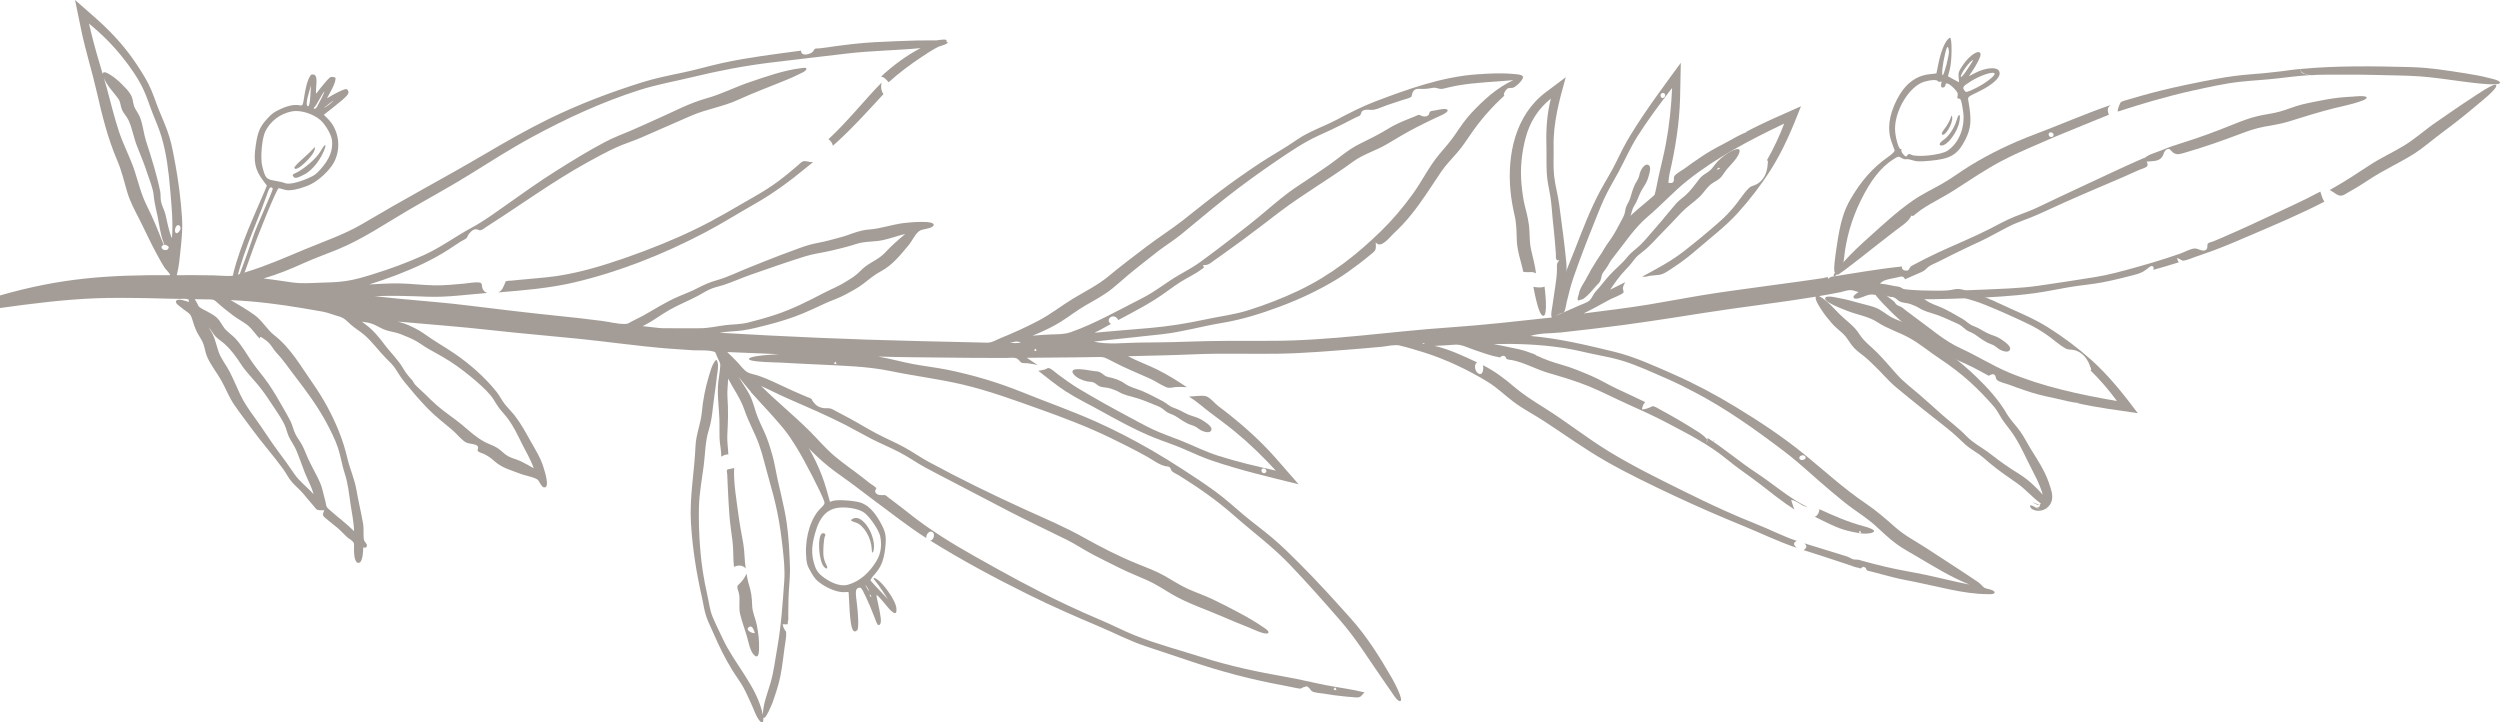<?xml version="1.0" encoding="UTF-8"?> <svg xmlns="http://www.w3.org/2000/svg" viewBox="0 0 199 57.506" fill="none"><path d="M70.323 7.49C69.025 8.901 67.748 10.317 66.298 11.604C66.261 11.395 66.125 11.21 65.947 11.08C67.471 9.665 68.729 8.06 70.165 6.579C70.105 6.893 70.131 7.216 70.323 7.49Z" fill="#A49D97"></path><path d="M64.233 13.298C62.919 14.379 61.612 15.359 60.107 16.214C58.749 16.985 57.438 17.815 56.047 18.541C52.802 20.236 49.286 21.644 45.66 22.491C43.712 22.946 41.654 23.112 39.655 23.277C39.981 23.155 40.087 22.776 40.21 22.517C40.314 22.298 40.181 22.424 40.386 22.364C40.471 22.339 40.608 22.346 40.702 22.338C40.965 22.315 41.229 22.29 41.492 22.262C42.415 22.164 43.348 22.113 44.266 21.98C46.203 21.699 48.114 21.109 49.939 20.468C51.798 19.815 53.614 19.086 55.374 18.233C57.068 17.412 58.659 16.446 60.281 15.514C61.087 15.051 61.833 14.544 62.546 13.967C62.885 13.694 63.215 13.41 63.547 13.129C63.734 12.972 63.839 12.817 64.066 12.826C64.289 12.836 64.483 12.92 64.718 12.908C64.557 13.038 64.394 13.168 64.233 13.298Z" fill="#A49D97"></path><path d="M138.293 16.989C137.345 18.029 136.197 18.892 135.125 19.821C134.512 20.352 133.879 20.853 133.189 21.297C132.851 21.513 132.468 21.825 132.063 21.88C131.83 21.912 131.592 21.915 131.358 21.949C131.172 21.976 130.911 22.08 130.739 22.009C131.882 21.393 133.035 20.782 134.047 19.992C135.064 19.199 136.078 18.36 137.033 17.506C137.375 17.2 137.683 16.86 137.981 16.517C138.409 16.025 138.757 15.414 139.224 14.959C139.386 14.8 139.608 14.787 139.823 14.67C140.014 14.565 140.176 14.423 140.305 14.256C140.45 14.069 140.548 13.854 140.615 13.633C140.664 13.472 140.691 13.311 140.701 13.143C140.707 13.039 140.779 12.715 140.64 12.771C141.179 11.825 141.643 10.845 142.021 9.837C139.307 11.131 136.626 12.534 134.31 14.377C133.201 15.26 132.261 16.314 131.178 17.228C130.098 18.139 129.367 19.294 128.507 20.371C128.274 20.662 128.049 20.959 127.826 21.257C127.725 21.392 127.631 21.548 127.514 21.671C127.41 21.781 127.278 21.834 127.198 21.96C127.122 22.078 127.115 22.205 127.018 22.331C126.913 22.47 126.806 22.606 126.7 22.743C126.508 22.993 126.324 23.247 126.121 23.489C126.059 23.563 125.776 23.966 125.641 23.917C125.475 23.857 125.691 23.411 125.729 23.309C125.95 22.72 126.26 22.17 126.571 21.618C127.272 20.37 128.14 19.174 129.018 18.024C129.845 16.94 131.025 16.191 132.002 15.234C132.139 15.101 132.275 14.968 132.413 14.837C132.47 14.784 132.526 14.731 132.582 14.677C132.64 14.622 132.699 14.567 132.757 14.512C132.782 14.528 132.806 14.545 132.83 14.561C132.975 14.537 133.066 14.635 133.192 14.479C133.294 14.352 133.202 14.174 133.264 14.051C133.382 13.82 133.892 13.564 134.11 13.4C134.459 13.136 134.825 12.891 135.185 12.64C135.835 12.186 136.521 11.791 137.237 11.43C137.874 11.109 138.493 10.678 139.178 10.469C139.096 10.493 139.022 10.528 138.933 10.528C140.357 9.755 141.874 9.127 143.359 8.458C142.675 10.207 141.966 11.922 140.939 13.535C140.166 14.75 139.277 15.909 138.293 16.989Z" fill="#A49D97"></path><path d="M162.993 26.042C161.799 25.296 160.462 24.775 159.178 24.169C158.445 23.823 157.701 23.511 156.916 23.27C156.532 23.153 156.079 22.956 155.675 23.012C155.441 23.045 155.211 23.106 154.977 23.137C154.791 23.161 154.511 23.131 154.365 23.246C155.631 23.531 156.907 23.808 158.095 24.296C159.287 24.785 160.49 25.319 161.64 25.884C162.052 26.087 162.44 26.331 162.819 26.58C163.365 26.939 163.864 27.433 164.437 27.746C164.636 27.855 164.853 27.807 165.092 27.862C165.304 27.912 165.499 28.005 165.667 28.13C165.857 28.272 166.01 28.453 166.133 28.647C166.225 28.789 166.294 28.937 166.348 29.096C166.382 29.194 166.54 29.487 166.391 29.471C167.165 30.236 167.876 31.054 168.512 31.923C165.55 31.409 162.589 30.781 159.862 29.631C158.556 29.081 157.366 28.319 156.077 27.731C154.792 27.145 153.776 26.23 152.657 25.425C152.354 25.207 152.058 24.982 151.762 24.756C151.629 24.653 151.497 24.528 151.35 24.441C151.221 24.363 151.079 24.348 150.968 24.248C150.863 24.154 150.822 24.035 150.695 23.939C150.556 23.834 150.416 23.732 150.277 23.628C150.025 23.44 149.779 23.244 149.519 23.066C149.439 23.012 149.058 22.7 148.941 22.783C148.797 22.886 149.125 23.257 149.19 23.345C149.561 23.853 150.009 24.299 150.456 24.746C151.469 25.759 152.627 26.677 153.782 27.547C154.872 28.368 156.21 28.771 157.409 29.428C157.576 29.52 157.743 29.611 157.912 29.7C157.98 29.736 158.049 29.772 158.117 29.808C158.188 29.846 158.259 29.883 158.33 29.92C158.349 29.898 158.368 29.876 158.387 29.853C158.534 29.838 158.595 29.719 158.758 29.835C158.89 29.929 158.85 30.125 158.943 30.227C159.118 30.419 159.678 30.527 159.933 30.626C160.34 30.786 160.759 30.924 161.173 31.069C161.922 31.33 162.689 31.525 163.475 31.68C164.175 31.817 164.888 32.065 165.604 32.082C165.518 32.08 165.437 32.067 165.352 32.091C166.931 32.451 168.562 32.647 170.172 32.89C169.041 31.39 167.897 29.93 166.473 28.654C165.4 27.693 164.231 26.817 162.993 26.042Z" fill="#A49D97"></path><path d="M196.241 5.836C196.893 5.939 197.545 6.052 198.182 6.223C198.32 6.26 198.995 6.389 199 6.582C199.01 6.924 196.07 6.49 195.806 6.458C194.716 6.317 193.628 6.146 192.529 6.074C191.464 6.005 190.39 6.001 189.323 5.972C188.274 5.943 187.226 5.933 186.177 5.941C185.599 5.945 185.019 5.938 184.441 5.956C184.207 5.964 183.957 6.007 183.732 5.962C183.621 5.939 183.457 5.891 183.358 5.834C183.182 5.733 183.168 5.689 183.083 5.491C185.989 5.22 188.98 5.262 191.898 5.341C193.363 5.38 194.799 5.607 196.241 5.836Z" fill="#A49D97"></path><path d="M183.806 5.987C182.91 6.04 182.024 6.159 181.132 6.259C180.197 6.363 179.256 6.407 178.321 6.509C177.04 6.649 175.777 6.943 174.524 7.214C172.504 7.665 170.53 8.244 168.573 8.883C168.558 8.696 168.638 8.532 168.702 8.36C168.802 8.094 168.85 8.089 169.144 8.001C169.551 7.879 169.959 7.757 170.369 7.644C170.881 7.503 171.395 7.361 171.911 7.233C172.602 7.062 173.299 6.9 173.997 6.756C175.66 6.413 177.335 6.055 179.038 5.925C179.888 5.861 180.73 5.786 181.576 5.676C181.979 5.624 182.382 5.564 182.787 5.52C182.885 5.509 182.984 5.499 183.082 5.49C183.124 5.588 183.166 5.685 183.208 5.783C183.323 5.884 183.654 5.935 183.806 5.987Z" fill="#A49D97"></path><path d="M167.864 9.133C167.865 9.134 163.878 10.751 163.5 10.919C162.12 11.532 160.737 12.078 159.402 12.775C158.036 13.488 156.811 14.331 155.527 15.155C154.924 15.542 154.278 15.869 153.659 16.234C153.393 16.39 153.129 16.548 152.88 16.726C152.744 16.823 152.613 16.926 152.484 17.03C152.335 17.15 152.317 17.231 152.135 17.169C151.942 17.649 151.293 18.03 150.867 18.362C150.344 18.769 149.817 19.172 149.297 19.582C148.733 20.026 148.175 20.475 147.602 20.909C147.359 21.094 147.12 21.284 146.874 21.466C146.768 21.544 146.661 21.621 146.552 21.695C146.454 21.761 146.269 21.952 146.218 21.823C146.184 21.892 146.052 22.055 145.963 21.94C145.921 21.887 146.06 21.713 146.086 21.671C146.305 21.324 146.608 21.01 146.888 20.704C147.454 20.086 148.08 19.501 148.709 18.936C149.839 17.92 150.995 16.844 152.258 15.966C152.997 15.452 153.825 15.064 154.611 14.615C155.377 14.178 156.073 13.645 156.822 13.186C158.393 12.223 160.118 11.39 161.865 10.733C163.923 9.959 165.923 9.076 168.01 8.357C167.706 8.581 167.753 8.82 167.864 9.133ZM163.355 10.896C163.585 10.802 163.429 10.477 163.181 10.542C162.959 10.601 163.105 10.999 163.355 10.896Z" fill="#A49D97"></path><path d="M197.273 8.27C196.386 9.025 195.475 9.758 194.53 10.451C193.701 11.058 192.946 11.749 192.066 12.296C190.941 12.995 189.728 13.542 188.621 14.27C188.084 14.623 187.55 14.964 186.983 15.275C186.75 15.402 186.503 15.62 186.242 15.568C185.953 15.51 185.709 15.236 185.437 15.128C185.481 15.104 185.524 15.081 185.568 15.057C186.622 14.461 187.608 13.818 188.611 13.155C189.495 12.57 190.476 12.135 191.38 11.579C192.301 11.012 193.092 10.282 193.985 9.678C194.946 9.027 195.888 8.35 196.869 7.724C197.007 7.637 198.533 6.573 198.687 6.768C198.878 7.01 197.403 8.159 197.273 8.27Z" fill="#A49D97"></path><path d="M85.869 30.941C87.138 31.699 88.44 32.43 89.75 33.126C90.416 33.479 91.069 33.85 91.754 34.173C92.474 34.513 93.237 34.77 93.979 35.065C94.979 35.462 95.918 35.942 96.951 36.272C98.458 36.754 100.002 37.118 101.553 37.459C100.53 36.346 99.459 35.303 98.274 34.331C97.652 33.821 96.998 33.348 96.355 32.862C95.783 32.43 95.254 31.948 94.64 31.565C95.02 31.567 95.725 31.426 96.044 31.556C96.368 31.688 96.691 32.102 96.963 32.315C98.608 33.553 100.173 34.907 101.514 36.424C102.137 37.129 102.751 37.841 103.37 38.549C101.093 37.989 98.813 37.45 96.597 36.707C95.814 36.445 95.08 36.123 94.333 35.786C93.547 35.432 92.714 35.175 91.913 34.854C90.34 34.223 88.83 33.374 87.361 32.566C86.508 32.097 85.626 31.667 84.815 31.139C84.056 30.645 83.353 30.071 82.647 29.516C82.823 29.491 83.003 29.463 83.173 29.411C83.239 29.391 83.39 29.297 83.452 29.297C83.644 29.297 84.013 29.653 84.185 29.78C84.735 30.185 85.277 30.588 85.869 30.941ZM100.693 37.652C100.923 37.558 100.767 37.232 100.518 37.298C100.297 37.356 100.443 37.754 100.693 37.652Z" fill="#A49D97"></path><path d="M125.257 22.067C125.744 20.672 126.273 19.276 126.831 17.901C127.114 17.203 127.378 16.499 127.695 15.812C128.029 15.089 128.449 14.403 128.829 13.7C129.341 12.753 129.753 11.782 130.333 10.867C131.179 9.53 132.13 8.26 133.1 7.002C133.03 8.513 132.878 10 132.593 11.506C132.443 12.296 132.246 13.078 132.065 13.864C131.904 14.562 131.807 15.271 131.582 15.959C131.873 15.713 132.503 15.369 132.664 15.065C132.828 14.755 132.81 14.231 132.882 13.893C133.348 11.888 133.68 9.845 133.734 7.821C133.759 6.88 133.774 5.94 133.793 5C132.407 6.891 131.005 8.768 129.783 10.76C129.351 11.464 128.994 12.181 128.637 12.92C128.262 13.696 127.788 14.427 127.38 15.188C126.58 16.681 125.967 18.301 125.359 19.864C125.006 20.771 124.605 21.667 124.322 22.593C124.057 23.458 123.887 24.35 123.701 25.228C123.852 25.134 124.009 25.041 124.172 24.972C124.236 24.945 124.412 24.92 124.459 24.88C124.606 24.757 124.661 24.247 124.711 24.039C124.873 23.376 125.03 22.718 125.257 22.067ZM132.317 7.407C132.554 7.331 132.643 7.681 132.41 7.79C132.203 7.887 132.06 7.489 132.317 7.407Z" fill="#A49D97"></path><path d="M162.4 40.207C162.313 40.174 162.244 40.17 162.198 40.189C161.758 39.989 161.468 39.848 162.4 40.207Z" fill="#A49D97"></path><path d="M162.502 40.36C162.523 40.369 162.554 40.356 162.581 40.362C162.996 40.547 163.273 40.673 162.502 40.36Z" fill="#A49D97"></path><path d="M122.901 28.462C122.926 28.581 122.946 28.709 122.985 28.791C122.957 28.682 122.929 28.572 122.901 28.462Z" fill="#A49D97"></path><path d="M10.694 4.853C11.103 5.45 11.502 6.065 11.828 6.704C12.161 7.36 12.369 8.06 12.642 8.737C12.932 9.455 13.259 10.159 13.482 10.897C13.695 11.602 13.82 12.326 13.953 13.046C14.211 14.447 14.389 15.872 14.488 17.29C14.545 18.109 14.474 18.917 14.388 19.732C14.312 20.458 14.255 21.191 14.073 21.904C15.047 21.897 16.02 21.902 16.994 21.919C17.437 21.926 17.896 21.981 18.338 21.965C18.779 21.949 19.233 21.76 19.653 21.633C21.256 21.147 22.725 20.489 24.257 19.852C25.832 19.196 27.401 18.674 28.864 17.812C30.47 16.866 32.091 15.933 33.724 15.027C35.357 14.119 36.977 13.213 38.586 12.268C40.27 11.278 41.961 10.31 43.728 9.447C46.099 8.29 48.559 7.354 51.1 6.558C52.133 6.234 53.185 6.017 54.249 5.799C55.344 5.575 56.412 5.254 57.502 5.016C59.559 4.567 61.673 4.312 63.764 4.031C63.766 4.505 64.422 4.347 64.68 4.142C64.717 4.112 64.836 3.905 64.858 3.893C64.95 3.842 65.129 3.861 65.234 3.849C65.529 3.813 65.823 3.772 66.117 3.73C67.296 3.566 68.471 3.418 69.662 3.356C70.752 3.299 71.846 3.259 72.937 3.224C73.474 3.206 74.011 3.226 74.547 3.214C74.624 3.212 75.551 3.025 75.31 3.298C75.787 3.438 74.769 3.681 74.681 3.726C74.227 3.962 73.787 4.25 73.366 4.531C72.444 5.146 71.545 5.813 70.734 6.549C70.573 6.356 70.402 6.142 70.13 6.098C71.051 5.238 72.132 4.43 73.276 3.831C71.313 4.018 69.336 4.031 67.379 4.266C65.352 4.509 63.324 4.738 61.297 4.987C59.219 5.242 57.216 5.63 55.19 6.12C53.745 6.469 52.294 6.722 50.88 7.174C47.899 8.125 45.082 9.43 42.369 10.9C40.637 11.838 38.979 12.904 37.312 13.937C35.707 14.931 34.03 15.83 32.399 16.791C30.584 17.86 28.81 19.068 26.833 19.873C25.951 20.233 25.052 20.549 24.185 20.94C23.135 21.414 22.093 21.844 20.975 22.166C21.757 22.253 22.529 22.382 23.308 22.489C23.954 22.578 24.66 22.535 25.314 22.511C26.051 22.484 26.792 22.477 27.522 22.372C28.245 22.268 28.941 22.058 29.632 21.845C31.038 21.412 32.401 20.911 33.732 20.31C35.089 19.696 36.269 18.812 37.57 18.109C38.534 17.588 39.398 16.946 40.285 16.323C41.585 15.409 42.873 14.477 44.226 13.628C45.524 12.813 46.819 12.007 48.186 11.289C48.874 10.928 49.602 10.658 50.321 10.354C51.001 10.067 51.664 9.744 52.341 9.45C53.632 8.888 54.831 8.22 56.208 7.837C57.422 7.5 58.504 6.931 59.691 6.532C60.997 6.093 62.361 5.601 63.748 5.428C63.964 5.401 64.342 5.331 64.138 5.593C64.039 5.719 63.795 5.809 63.65 5.883C63.317 6.053 62.97 6.203 62.623 6.348C61.328 6.886 60.005 7.369 58.734 7.953C57.551 8.495 56.245 8.683 55.057 9.195C53.716 9.772 52.384 10.369 51.044 10.95C50.36 11.246 49.635 11.462 48.961 11.777C48.215 12.125 47.488 12.521 46.771 12.916C43.962 14.467 41.414 16.341 38.726 18.05C38.598 18.131 38.416 18.295 38.262 18.326C38.122 18.355 38.069 18.259 37.911 18.249C37.641 18.233 37.412 18.496 37.277 18.69C37.23 18.758 37.199 18.883 37.148 18.941C37.048 19.05 36.808 19.142 36.677 19.226C36.339 19.442 36.008 19.667 35.672 19.885C34.404 20.705 32.98 21.344 31.551 21.897C30.841 22.171 30.117 22.412 29.388 22.642C30.183 22.602 30.977 22.544 31.774 22.559C32.706 22.576 33.631 22.696 34.563 22.714C35.352 22.729 36.143 22.646 36.928 22.578C37.223 22.553 38.156 22.379 38.303 22.546C38.38 22.633 38.362 22.879 38.419 22.993C38.494 23.143 38.61 23.283 38.798 23.32C37.216 23.438 35.628 23.679 34.038 23.618C32.617 23.564 31.242 23.517 29.819 23.575C32.216 23.861 34.632 23.997 37.028 24.29C39.46 24.587 41.89 24.885 44.329 25.135C45.544 25.26 46.756 25.388 47.965 25.551C48.529 25.628 49.165 25.795 49.736 25.789C49.991 25.786 50.072 25.707 50.302 25.579C50.589 25.419 50.896 25.293 51.183 25.132C52.117 24.606 52.987 24.045 53.986 23.612C54.514 23.383 55.051 23.185 55.559 22.918C56.051 22.66 56.517 22.457 57.059 22.305C57.962 22.053 58.802 21.617 59.668 21.278C60.725 20.865 61.777 20.426 62.846 20.042C63.379 19.852 63.912 19.626 64.461 19.479C64.965 19.344 65.483 19.275 65.987 19.135C66.46 19.003 66.945 18.896 67.408 18.736C67.992 18.534 68.519 18.319 69.15 18.273C70.111 18.204 70.974 17.878 71.928 17.756C72.203 17.72 74.455 17.488 74.318 17.931C74.241 18.177 73.471 18.24 73.28 18.329C72.889 18.51 72.634 19.148 72.345 19.493C71.724 20.236 71.048 21.103 70.152 21.576C69.598 21.869 69.211 22.209 68.726 22.582C68.301 22.91 67.783 23.186 67.305 23.444C66.763 23.737 66.154 23.926 65.593 24.189C65.038 24.449 64.48 24.712 63.911 24.948C63.003 25.325 62.049 25.616 61.089 25.864C60.449 26.029 59.776 26.203 59.12 26.298C58.506 26.387 57.893 26.372 57.28 26.488C62.533 26.795 67.792 27.029 73.055 27.148C74.434 27.18 75.812 27.211 77.19 27.243C77.658 27.254 78.125 27.264 78.592 27.276C78.946 27.284 79.243 27.082 79.566 26.949C80.639 26.507 81.689 26.047 82.706 25.503C83.66 24.993 84.485 24.339 85.401 23.781C86.383 23.183 87.387 22.704 88.263 21.97C89.234 21.158 90.251 20.4 91.261 19.629C92.206 18.909 93.217 18.273 94.153 17.541C95.137 16.77 96.107 15.981 97.106 15.228C98.129 14.457 99.185 13.716 100.258 13.004C101.216 12.368 102.328 11.762 103.208 11.142C104.177 10.461 105.368 10.077 106.419 9.521C107.428 8.987 108.426 8.471 109.505 8.063C112.06 7.095 114.781 6.116 117.557 5.917C118.186 5.872 118.82 5.838 119.451 5.841C119.763 5.843 120.072 5.847 120.382 5.881C120.565 5.901 121.087 5.906 121.205 6.064C121.367 6.28 120.671 6.906 120.452 6.979C120.287 7.034 120.122 6.947 119.949 7.085C119.843 7.17 119.604 7.565 119.754 7.608C118.727 8.537 117.81 9.588 117.051 10.711C116.714 11.211 116.379 11.703 115.979 12.165C115.546 12.666 115.076 13.143 114.706 13.687C113.912 14.858 113.193 16.034 112.287 17.143C111.869 17.655 111.426 18.134 110.931 18.586C110.661 18.833 109.91 19.855 109.508 19.292C109.503 19.462 109.544 19.686 109.492 19.849C109.441 20.014 109.259 20.131 109.114 20.254C108.791 20.526 108.46 20.788 108.121 21.043C107.543 21.478 106.956 21.907 106.329 22.282C104.938 23.116 103.455 23.814 101.916 24.391C100.397 24.961 98.852 25.446 97.234 25.712C95.654 25.972 94.134 26.42 92.534 26.6C90.71 26.806 88.884 26.988 87.06 27.192C88.185 27.448 89.448 27.289 90.608 27.27C91.851 27.251 93.097 27.251 94.34 27.203C96.648 27.112 98.95 27.134 101.26 27.13C105.975 27.121 110.68 26.382 115.376 26.063C118.104 25.878 120.819 25.565 123.535 25.272C123.419 25.09 123.512 24.751 123.539 24.561C123.596 24.149 123.664 23.738 123.722 23.325C123.783 22.884 123.862 22.444 123.904 22C123.925 21.788 123.935 21.575 123.933 21.361C123.93 21.042 123.901 20.968 124.122 20.725C123.958 20.725 123.96 20.738 123.892 20.654C123.826 20.573 123.858 20.3 123.847 20.187C123.818 19.872 123.797 19.556 123.772 19.239C123.725 18.628 123.648 18.02 123.59 17.41C123.533 16.803 123.501 16.195 123.401 15.592C123.303 15.005 123.161 14.421 123.125 13.827C123.079 13.056 123.115 12.276 123.093 11.503C123.057 10.277 123.146 9.049 123.447 7.851C122.404 8.689 121.766 9.746 121.438 10.978C121.124 12.156 120.993 13.443 121.111 14.651C121.172 15.276 121.246 15.901 121.407 16.512C121.569 17.132 121.715 17.732 121.742 18.372C121.764 18.887 121.762 19.391 121.879 19.897C122.023 20.52 122.187 21.123 122.27 21.757C121.951 21.585 121.733 21.696 121.405 21.658C121.202 21.634 121.255 21.658 121.207 21.434C121.174 21.279 121.135 21.125 121.093 20.972C120.927 20.362 120.762 19.772 120.738 19.139C120.712 18.461 120.719 17.82 120.564 17.154C120.408 16.48 120.29 15.822 120.229 15.135C119.98 12.374 120.582 9.196 123.029 7.354C123.564 6.951 124.1 6.55 124.636 6.148C124.113 8.003 123.621 9.795 123.668 11.735C123.686 12.476 123.626 13.237 123.705 13.975C123.788 14.754 124.014 15.517 124.114 16.296C124.309 17.806 124.529 19.316 124.672 20.831C124.747 21.625 124.655 22.395 124.507 23.177C124.384 23.827 124.264 24.557 123.873 25.125C124.465 24.854 125.072 24.611 125.662 24.337C125.913 24.22 126.352 24.09 126.542 23.901C126.737 23.708 126.832 23.394 127.031 23.185C127.43 22.765 127.75 22.307 128.141 21.882C128.587 21.397 129.127 20.977 129.532 20.464C129.848 20.065 130.231 19.83 130.591 19.478C130.969 19.11 131.295 18.691 131.644 18.3C132.057 17.838 132.448 17.367 132.837 16.89C133.024 16.66 133.218 16.432 133.413 16.208C133.634 15.954 133.906 15.78 134.156 15.555C134.602 15.153 134.922 14.689 135.279 14.228C135.458 13.997 135.678 13.87 135.926 13.71C136.181 13.545 136.315 13.365 136.487 13.131C136.765 12.753 137.173 12.414 137.584 12.159C137.807 12.02 138.639 11.569 138.446 12.156C138.299 12.604 137.826 13.051 137.512 13.41C137.343 13.602 137.223 13.815 137.068 14.016C136.876 14.264 136.634 14.384 136.362 14.548C135.909 14.819 135.661 15.308 135.287 15.664C134.822 16.106 134.283 16.455 133.842 16.915C133.331 17.448 132.839 17.992 132.314 18.515C131.828 18.998 131.364 19.561 130.819 19.987C130.525 20.217 130.277 20.394 130.06 20.694C129.839 21.001 129.6 21.264 129.335 21.54C128.883 22.012 128.53 22.53 128.169 23.06C128.571 22.862 128.972 22.663 129.37 22.459C129.291 22.599 129.2 22.772 129.181 22.931C129.174 22.988 129.254 23.238 129.244 23.266C129.19 23.415 128.345 23.734 128.187 23.818C127.475 24.199 126.779 24.605 126.046 24.952C127.757 24.73 129.474 24.53 131.175 24.252C132.568 24.025 133.952 23.753 135.344 23.524C137.11 23.234 138.889 23.002 140.663 22.758C141.535 22.638 142.408 22.522 143.28 22.402C143.684 22.346 144.088 22.289 144.491 22.229C144.695 22.199 144.9 22.169 145.105 22.139C145.291 22.112 145.616 21.953 145.495 22.2C145.623 22.145 145.641 22.079 145.764 22.038C145.9 21.992 146.066 21.989 146.21 21.966C146.496 21.92 146.781 21.872 147.067 21.825C147.602 21.737 148.137 21.652 148.674 21.571C149.581 21.433 150.491 21.304 151.406 21.212C151.333 21.421 151.548 21.553 151.763 21.539C151.948 21.527 151.909 21.484 152.016 21.325C152.122 21.169 152.135 21.179 152.3 21.092C152.922 20.762 153.544 20.443 154.183 20.143C155.57 19.492 157.014 18.92 158.373 18.224C159.041 17.882 159.691 17.513 160.395 17.234C160.996 16.995 161.607 16.787 162.19 16.51C163.349 15.96 164.505 15.405 165.671 14.866C167.355 14.087 169.03 13.282 170.734 12.54C170.686 12.616 170.642 12.668 170.639 12.755C170.66 12.377 171.678 12.127 172.021 11.979C172.601 11.728 173.197 11.532 173.804 11.343C175.118 10.934 176.428 10.446 177.697 9.931C178.364 9.661 179.03 9.4 179.738 9.236C180.326 9.099 180.93 9.038 181.509 8.873C182.094 8.707 182.649 8.463 183.241 8.317C183.894 8.156 184.562 8.036 185.225 7.912C185.901 7.785 186.592 7.725 187.281 7.69C187.416 7.682 188.288 7.573 188.383 7.75C188.532 8.031 186.112 8.537 185.871 8.596C184.596 8.911 183.366 9.305 182.118 9.692C181.48 9.89 180.824 9.967 180.17 10.097C179.543 10.222 178.96 10.418 178.369 10.643C176.905 11.198 175.406 11.725 173.893 12.159C173.546 12.258 173.287 12.363 172.982 12.149C172.809 12.028 172.733 11.765 172.485 11.884C172.245 11.999 172.221 12.352 172.076 12.529C171.804 12.866 171.286 12.824 170.878 12.866C170.963 13.083 171.009 13.189 170.814 13.307C170.663 13.399 170.457 13.452 170.293 13.52C169.897 13.686 169.511 13.871 169.119 14.044C168.283 14.414 167.434 14.759 166.595 15.124C165.863 15.442 165.128 15.755 164.401 16.082C163.682 16.406 162.965 16.735 162.248 17.062C161.485 17.411 160.666 17.645 159.918 18.023C159.15 18.41 158.415 18.845 157.634 19.21C156.932 19.538 156.23 19.86 155.539 20.206C155.136 20.407 154.734 20.609 154.332 20.811C154.047 20.954 153.63 21.107 153.423 21.308C153.271 21.455 153.181 21.559 152.943 21.66C152.5 21.847 152.069 22.033 151.631 22.233C151.545 21.935 151.286 22.011 151.056 22.072C150.769 22.147 150.467 22.183 150.176 22.268C149.591 22.438 149.366 22.807 149.84 23.278C149.979 23.417 150.259 23.687 150.493 23.551C150.734 23.411 150.465 23.017 150.722 22.938C150.964 22.864 151.504 23.015 151.762 23.041C152.158 23.081 152.553 23.106 152.952 23.118C154.526 23.167 156.134 23.133 157.708 23.06C159.207 22.991 160.722 22.962 162.208 22.753C163.717 22.541 165.232 22.299 166.736 22.061C167.849 21.886 168.945 21.578 170.023 21.28C170.836 21.056 171.643 20.814 172.445 20.557C172.824 20.436 173.201 20.307 173.576 20.177C173.888 20.07 174.358 19.796 174.69 19.779C174.96 19.764 175.324 20.065 175.587 19.891C175.779 19.764 175.657 19.506 175.747 19.384C175.799 19.312 176.098 19.246 176.188 19.21C176.402 19.122 176.616 19.031 176.829 18.94C177.232 18.768 177.63 18.587 178.031 18.41C178.786 18.076 179.534 17.731 180.279 17.378C181.761 16.676 183.262 16.026 184.699 15.249C184.786 15.523 184.857 15.805 185.018 16.053C183.138 17.03 181.151 17.863 179.194 18.705C178.214 19.126 177.231 19.55 176.229 19.925C175.728 20.112 175.219 20.282 174.713 20.459C174.452 20.55 174.164 20.683 173.888 20.733C173.703 20.767 173.783 20.757 173.645 20.704C173.52 20.657 173.427 20.573 173.293 20.529C173.313 20.651 173.359 20.777 173.436 20.879C172.764 21.094 172.084 21.288 171.404 21.481C171.443 21.362 171.463 21.222 171.302 21.181C171.185 21.151 170.956 21.374 170.865 21.441C170.506 21.707 170.271 21.784 169.823 21.899C169.028 22.105 168.223 22.307 167.414 22.464C166.535 22.635 165.64 22.703 164.756 22.85C163.819 23.006 162.892 23.212 161.95 23.339C160.193 23.578 158.392 23.672 156.618 23.737C154.828 23.803 153.048 23.894 151.264 23.703C150.803 23.654 150.344 23.6 149.884 23.543C149.651 23.514 149.417 23.486 149.183 23.456C148.892 23.417 148.748 23.462 148.477 23.558C148.305 23.62 147.811 23.853 147.614 23.752C147.342 23.613 147.823 23.33 147.947 23.248C147.751 23.207 147.509 23.097 147.311 23.091C147.057 23.083 146.724 23.213 146.474 23.263C145.917 23.374 145.357 23.473 144.796 23.569C145.425 23.89 145.955 24.531 146.436 25.012C146.964 25.538 147.592 25.942 147.986 26.57C148.378 27.194 148.928 27.564 149.442 28.091C149.979 28.64 150.465 29.206 150.97 29.779C151.507 30.386 152.192 30.902 152.814 31.436C153.403 31.941 153.973 32.468 154.555 32.982C155.205 33.557 155.917 34.079 156.515 34.701C157.075 35.286 157.825 35.648 158.465 36.152C159.164 36.701 159.905 37.225 160.67 37.693C161.426 38.156 162.031 38.736 162.606 39.378C162.339 38.432 161.851 37.624 161.423 36.741C161.004 35.88 160.573 34.973 159.984 34.198C159.699 33.823 159.408 33.475 159.183 33.065C159.029 32.784 158.867 32.532 158.652 32.289C158.08 31.64 157.481 31.01 156.833 30.423C156.067 29.729 155.239 29.101 154.365 28.524C153.574 28.002 152.862 27.391 152.029 26.923C151.172 26.442 150.236 26.174 149.42 25.634C148.739 25.183 147.817 25.056 147.05 24.746C146.791 24.642 145.007 24.002 145.314 23.675C145.472 23.507 146.2 23.694 146.387 23.727C146.911 23.819 147.419 23.954 147.928 24.103C148.349 24.226 148.787 24.309 149.201 24.453C149.728 24.635 150.079 24.982 150.547 25.248C150.921 25.46 151.355 25.567 151.741 25.762C152.159 25.972 152.56 26.224 152.947 26.479C153.326 26.727 153.65 27.014 153.993 27.3C154.415 27.649 154.889 27.945 155.322 28.283C156.002 28.814 156.645 29.355 157.262 29.947C158.185 30.83 159.096 31.825 159.717 32.901C160.015 33.416 160.453 33.842 160.8 34.327C161.128 34.787 161.372 35.293 161.668 35.77C162.195 36.621 162.784 37.5 163.094 38.441C163.248 38.906 163.459 39.416 163.305 39.903C163.166 40.347 162.711 40.695 162.19 40.657C162.003 40.644 161.718 40.565 161.632 40.391C161.578 40.282 161.598 40.228 161.651 40.207C161.776 40.263 161.91 40.324 162.035 40.379C162.008 40.374 161.977 40.386 161.955 40.377C162.727 40.69 162.45 40.565 162.035 40.379C162.11 40.394 162.193 40.414 162.254 40.385C162.445 40.293 162.324 40.179 162.45 40.076C161.77 39.595 161.256 38.953 160.575 38.479C159.843 37.97 159.109 37.466 158.426 36.9C158.116 36.644 157.824 36.369 157.492 36.134C157.132 35.881 156.745 35.664 156.422 35.369C155.969 34.956 155.57 34.543 155.084 34.162C153.683 33.065 152.286 31.957 150.923 30.822C150.291 30.295 149.792 29.667 149.196 29.107C148.922 28.851 148.664 28.578 148.365 28.346C148.012 28.073 147.661 27.825 147.397 27.472C147.16 27.157 146.987 26.818 146.687 26.545C146.383 26.267 146.058 26.022 145.793 25.71C145.492 25.358 145.193 24.99 144.951 24.602C144.787 24.338 144.497 23.935 144.523 23.615C141.575 24.107 138.599 24.439 135.647 24.905C132.708 25.37 129.789 25.828 126.828 26.169C125.984 26.266 125.141 26.366 124.296 26.46C123.51 26.547 122.56 26.495 121.819 26.743C124.089 26.937 126.288 27.463 128.485 27.997C130.125 28.396 131.708 29.131 133.239 29.804C134.935 30.551 136.546 31.415 138.115 32.365C140.029 33.524 141.937 34.784 143.649 36.186C145.266 37.51 146.79 38.91 148.541 40.094C149.386 40.666 150.121 41.315 150.876 41.981C151.607 42.627 152.478 43.075 153.303 43.608C154.182 44.175 155.051 44.754 155.931 45.321C156.28 45.546 156.621 45.781 156.969 46.007C157.151 46.124 157.331 46.243 157.505 46.369C157.666 46.487 157.811 46.691 157.967 46.794C158.079 46.868 158.808 46.941 158.77 47.171C158.745 47.328 158.31 47.295 158.208 47.294C157.227 47.29 156.216 47.128 155.262 46.931C154.053 46.68 152.857 46.393 151.643 46.163C151.026 46.047 150.424 45.884 149.819 45.725C149.536 45.65 149.252 45.576 148.97 45.499C148.906 45.481 148.648 45.436 148.6 45.395C148.546 45.351 148.566 45.242 148.485 45.186C148.455 45.165 148.345 45.112 148.297 45.12C148.23 45.154 148.172 45.198 148.125 45.254C148.062 45.235 147.999 45.216 147.936 45.197C147.672 45.166 147.387 45.03 147.135 44.95C146.876 44.866 146.616 44.784 146.359 44.695C145.433 44.375 144.498 44.091 143.565 43.789C143.833 43.602 143.865 43.476 143.63 43.249C144.749 43.599 145.872 43.942 146.994 44.284C147.202 44.348 147.359 44.49 147.556 44.531C147.667 44.554 147.794 44.533 147.907 44.552C148.034 44.573 148.159 44.622 148.283 44.656C148.875 44.819 149.47 44.967 150.068 45.111C151.152 45.373 152.25 45.538 153.341 45.77C154.484 46.013 155.612 46.309 156.762 46.529C155.298 45.94 153.977 45.122 152.639 44.331C152.076 43.998 151.5 43.689 150.972 43.309C150.324 42.842 149.78 42.281 149.187 41.759C148.666 41.3 148.08 40.912 147.51 40.506C146.889 40.063 146.315 39.569 145.732 39.086C144.488 38.055 143.338 36.928 142.045 35.947C139.792 34.236 137.44 32.546 134.888 31.216C134.176 30.845 133.459 30.481 132.718 30.158C131.573 29.66 130.409 29.112 129.21 28.737C128.555 28.532 127.869 28.39 127.193 28.258C126.281 28.08 125.381 27.836 124.461 27.697C122.603 27.415 120.783 27.346 118.904 27.385C119.567 27.537 120.24 27.646 120.902 27.799C121.216 27.872 121.523 27.963 121.82 28.082C121.937 28.128 122.222 28.202 122.295 28.295C122.326 28.334 122.339 28.409 122.354 28.48C122.382 28.59 122.411 28.699 122.438 28.809C122.399 28.727 122.379 28.598 122.354 28.48C122.339 28.42 122.324 28.361 122.309 28.301C122.972 28.622 123.631 28.842 124.347 29.045C125.139 29.268 125.897 29.592 126.648 29.911C127.386 30.225 128.052 30.643 128.775 30.978C129.504 31.317 130.236 31.652 130.957 32.008C130.799 32.168 130.725 32.382 130.705 32.594C130.975 32.579 131.165 32.5 131.403 32.398C131.583 32.321 131.49 32.309 131.679 32.362C131.814 32.4 131.989 32.517 132.111 32.581C132.661 32.871 133.201 33.183 133.736 33.496C134.255 33.801 134.768 34.118 135.275 34.441C135.473 34.567 135.638 34.711 135.798 34.876C135.853 34.932 135.883 34.97 135.901 35.004C135.876 35.102 135.838 35.192 135.736 35.302C135.894 35.131 135.938 35.077 135.901 35.004C135.912 34.96 135.926 34.918 135.933 34.865C137.291 35.736 138.48 36.771 139.827 37.652C141.187 38.542 142.382 39.634 143.871 40.359C143.378 40.292 143.067 39.851 142.574 39.789C142.666 40.042 142.724 40.306 142.835 40.553C141.865 39.94 141 39.23 140.101 38.536C139.222 37.858 138.298 37.258 137.445 36.549C136.058 35.397 134.317 34.514 132.706 33.663C131.696 33.129 130.657 32.66 129.61 32.193C128.569 31.728 127.552 31.191 126.497 30.759C125.418 30.317 124.337 30.003 123.217 29.674C122.237 29.385 121.391 28.879 120.378 28.668C120.269 28.646 120.029 28.635 119.939 28.579C119.861 28.531 119.888 28.407 119.772 28.351C119.605 28.269 119.602 28.365 119.462 28.381C119.446 28.408 119.43 28.435 119.414 28.462C119.354 28.447 119.294 28.431 119.235 28.414C118.629 28.316 117.997 28.06 117.415 27.875C116.896 27.709 116.353 27.396 115.805 27.436C115.27 27.475 114.73 27.514 114.193 27.532C115.399 27.816 116.481 28.33 117.58 28.848C117.295 29.005 117.41 29.533 117.626 29.692C118.049 30.006 118.124 29.311 118.033 29.067C118.955 29.527 119.73 30.109 120.495 30.763C121.254 31.411 122.078 31.932 122.934 32.467C124.682 33.56 126.289 34.848 128.049 35.924C129.893 37.052 131.859 38.027 133.808 38.991C134.945 39.554 136.087 40.111 137.248 40.632C138.078 41.005 138.921 41.37 139.771 41.703C140.865 42.132 141.901 42.681 143.02 43.053C142.68 43.241 142.792 43.377 143.008 43.604C141.572 43.122 140.199 42.452 138.8 41.879C136.935 41.116 135.094 40.319 133.277 39.465C131.431 38.596 129.581 37.713 127.82 36.706C126.116 35.732 124.517 34.569 122.878 33.504C122.085 32.989 121.238 32.555 120.483 31.989C119.786 31.466 119.168 30.852 118.416 30.392C116.865 29.445 115.115 28.613 113.354 28.055C112.722 27.855 112.034 27.652 111.393 27.499C111.017 27.409 110.407 27.564 110.002 27.602C109.446 27.654 108.89 27.707 108.333 27.75C106.111 27.922 103.886 28.126 101.655 28.157C99.457 28.187 97.262 28.107 95.065 28.203C93.309 28.279 91.552 28.31 89.794 28.356C90.55 28.762 91.37 29.046 92.139 29.428C92.951 29.832 93.73 30.322 94.476 30.82C94.193 30.812 93.892 30.784 93.61 30.807C93.322 30.831 93.094 30.931 92.829 30.82C92.38 30.631 91.977 30.334 91.53 30.133C90.556 29.695 89.58 29.31 88.638 28.812C88.437 28.706 88.237 28.6 88.028 28.508C87.788 28.402 87.609 28.413 87.34 28.419C86.731 28.435 86.122 28.441 85.514 28.447C84.252 28.459 82.991 28.471 81.73 28.48C82.022 28.666 82.308 28.861 82.593 29.055C82.322 28.989 82.045 28.945 81.767 28.912C81.638 28.898 81.431 28.922 81.32 28.874C81.216 28.83 81.143 28.686 81.058 28.619C80.911 28.505 80.933 28.517 80.751 28.486C80.581 28.457 80.377 28.488 80.202 28.489C79.838 28.49 79.473 28.491 79.108 28.491C77.746 28.492 76.385 28.478 75.024 28.462C73.315 28.443 71.608 28.434 69.9 28.382C70.844 28.543 71.76 28.808 72.699 28.983C73.601 29.152 74.52 29.251 75.419 29.434C77.432 29.844 79.442 30.44 81.327 31.202C83.28 31.992 85.267 32.687 87.19 33.541C88.75 34.235 90.263 35.027 91.73 35.874C92.559 36.353 93.37 36.861 94.17 37.378C95.023 37.929 95.87 38.492 96.69 39.085C97.498 39.67 98.22 40.333 98.976 40.971C99.711 41.591 100.498 42.158 101.233 42.778C102.006 43.43 102.716 44.129 103.425 44.838C104.856 46.269 106.205 47.758 107.547 49.26C108.826 50.692 109.851 52.338 110.792 53.971C110.898 54.156 111.793 55.784 111.444 55.811C111.219 55.828 110.866 55.224 110.765 55.084C110.492 54.708 110.238 54.321 109.973 53.94C108.898 52.395 107.928 50.814 106.675 49.379C105.352 47.864 104.03 46.362 102.631 44.904C101.277 43.491 99.7 42.335 98.229 41.035C96.873 39.836 95.411 38.819 93.853 37.847C93.684 37.741 93.411 37.633 93.277 37.494C93.205 37.419 93.195 37.266 93.112 37.201C93.002 37.115 92.917 37.139 92.762 37.106C92.25 36.994 91.737 36.589 91.28 36.336C90.339 35.817 89.381 35.331 88.41 34.861C86.555 33.963 84.601 33.224 82.647 32.528C80.66 31.819 78.709 31.102 76.638 30.613C74.751 30.167 72.812 29.935 70.911 29.541C69.017 29.148 67.07 29.115 65.137 29.014C64.141 28.962 63.143 28.929 62.147 28.863C61.889 28.846 59.626 28.832 59.619 28.579C59.611 28.297 61.788 28.205 62.024 28.194C60.645 28.135 59.265 28.083 57.887 28.022C58.156 28.271 58.409 28.534 58.665 28.795C58.909 29.043 59.172 29.432 59.471 29.613C59.719 29.763 60.129 29.82 60.41 29.919C60.787 30.054 61.156 30.205 61.518 30.369C62.245 30.7 62.957 31.052 63.694 31.364C63.878 31.442 64.063 31.519 64.247 31.599C64.347 31.642 64.484 31.674 64.567 31.74C64.68 31.83 64.59 31.789 64.657 31.882C64.887 32.198 65.047 32.384 65.485 32.474C65.665 32.511 65.842 32.48 66.019 32.501C66.198 32.524 66.355 32.629 66.518 32.714C66.884 32.905 67.25 33.097 67.613 33.294C68.347 33.691 69.051 34.131 69.791 34.518C70.515 34.896 71.271 35.221 71.989 35.609C72.651 35.968 73.258 36.405 73.92 36.763C76.446 38.13 79.073 39.412 81.702 40.605C83.222 41.295 84.789 41.957 86.237 42.769C87.61 43.539 89.045 44.28 90.521 44.875C91.271 45.177 92.025 45.457 92.725 45.851C93.331 46.193 93.906 46.58 94.544 46.871C95.193 47.166 95.877 47.392 96.52 47.699C97.255 48.05 97.981 48.425 98.697 48.809C99.316 49.141 99.931 49.494 100.503 49.892C100.632 49.982 101.134 50.265 100.925 50.402C100.69 50.557 99.638 50.037 99.431 49.956C98.726 49.681 98.028 49.389 97.335 49.09C95.978 48.504 94.511 48.024 93.247 47.278C92.608 46.902 92.002 46.492 91.316 46.187C90.582 45.861 89.837 45.57 89.12 45.212C88.394 44.849 87.66 44.495 86.944 44.114C86.246 43.743 85.595 43.303 84.884 42.951C83.38 42.206 81.855 41.491 80.365 40.722C78.839 39.934 77.319 39.136 75.798 38.339C75.07 37.956 74.33 37.587 73.61 37.191C72.937 36.821 72.316 36.376 71.634 36.02C70.885 35.629 70.098 35.305 69.345 34.921C68.651 34.567 67.982 34.173 67.288 33.818C65.778 33.046 64.23 32.386 62.671 31.705C61.965 31.396 61.287 31.036 60.581 30.727C61.831 31.965 63.212 33.08 64.455 34.321C65.108 34.973 65.695 35.678 66.404 36.282C67.134 36.904 67.946 37.445 68.703 38.04C68.877 38.177 69.051 38.316 69.224 38.455C69.329 38.538 69.724 38.76 69.754 38.872C69.758 38.886 69.654 39.042 69.66 39.105C69.667 39.177 69.701 39.23 69.752 39.282C69.894 39.426 70.088 39.407 70.27 39.414C70.423 39.42 70.325 39.366 70.491 39.431C70.548 39.453 70.668 39.565 70.699 39.589C70.86 39.711 71.02 39.834 71.183 39.954C71.605 40.266 72.014 40.589 72.423 40.914C74 42.167 75.768 43.255 77.543 44.257C79.944 45.612 82.352 46.939 84.858 48.124C85.769 48.554 86.69 48.968 87.622 49.358C88.522 49.735 89.38 50.189 90.286 50.555C92.036 51.261 93.922 51.756 95.729 52.33C97.89 53.016 100.124 53.493 102.368 53.882C103.452 54.07 104.515 54.34 105.594 54.548C106.598 54.741 107.623 54.864 108.613 55.115C108.379 55.343 108.333 55.537 107.975 55.516C107.713 55.5 107.452 55.479 107.191 55.453C106.57 55.392 105.945 55.314 105.332 55.207C105.083 55.163 104.673 55.154 104.454 55.034C104.326 54.964 104.263 54.779 104.14 54.708C104.064 54.664 104.037 54.637 104.025 54.617C104.073 54.583 103.997 54.571 104.025 54.617C104.005 54.632 103.97 54.648 103.883 54.668C103.494 54.754 103.686 54.875 103.257 54.783C102.913 54.709 102.57 54.637 102.224 54.574C99.681 54.11 97.201 53.461 94.77 52.634C93.569 52.225 92.364 51.83 91.16 51.429C89.893 51.008 88.743 50.395 87.524 49.882C85.617 49.079 83.726 48.25 81.879 47.336C79.198 46.01 76.559 44.594 74.04 43.024C74.318 43.026 74.447 42.519 74.249 42.37C73.97 42.159 73.672 42.6 73.738 42.834C72.281 41.911 70.942 40.834 69.56 39.821C68.874 39.318 68.214 38.787 67.523 38.291C66.819 37.785 66.1 37.291 65.458 36.718C64.348 35.726 63.377 34.628 62.239 33.657C60.957 32.562 59.813 31.295 58.783 29.997C59.069 30.464 59.396 30.913 59.653 31.394C59.977 31.999 60.08 32.658 60.341 33.281C60.606 33.913 60.929 34.501 61.147 35.153C61.378 35.845 61.582 36.518 61.711 37.234C61.979 38.709 62.409 40.148 62.623 41.635C62.788 42.78 62.839 43.936 62.879 45.089C62.909 45.943 62.787 46.77 62.765 47.62C62.754 48.051 62.757 48.481 62.745 48.911C62.741 49.089 62.773 49.324 62.713 49.494C62.7 49.529 62.722 49.662 62.692 49.686C62.661 49.711 62.34 49.687 62.296 49.688C62.332 49.841 62.364 49.975 62.449 50.112C62.578 50.318 62.576 50.189 62.581 50.441C62.587 50.781 62.502 51.159 62.458 51.498C62.357 52.268 62.268 53.061 62.117 53.824C61.978 54.527 61.742 55.216 61.505 55.895C61.475 55.98 60.915 57.395 60.757 57.11C60.79 57.388 60.725 57.683 60.467 57.376C60.16 57.009 60.008 56.462 59.806 56.041C59.595 55.602 59.412 55.15 59.175 54.721C58.909 54.242 58.57 53.802 58.283 53.333C57.715 52.406 57.249 51.463 56.823 50.476C56.63 50.032 56.41 49.596 56.243 49.142C56.051 48.617 55.996 48.077 55.873 47.539C55.428 45.579 55.121 43.639 55 41.637C54.875 39.574 55.276 37.564 55.362 35.509C55.401 34.583 55.78 33.735 55.865 32.819C55.954 31.867 56.129 30.931 56.407 30.008C56.523 29.624 56.633 29.162 56.861 28.816C56.992 28.62 57.056 28.595 57.118 28.826C57.214 29.178 57.101 29.645 57.06 29.995C57 30.498 56.939 31 56.864 31.502C56.726 32.424 56.703 33.322 56.42 34.223C56.129 35.152 56.139 36.123 56.014 37.079C55.872 38.162 55.667 39.243 55.637 40.333C55.608 41.435 55.649 42.542 55.732 43.642C55.827 44.905 56.024 46.143 56.307 47.383C56.435 47.945 56.491 48.513 56.707 49.056C56.941 49.644 57.239 50.214 57.505 50.79C58.466 52.874 60.261 54.63 60.724 56.903C60.731 56.047 61.103 55.164 61.338 54.343C61.596 53.442 61.705 52.497 61.869 51.578C62.186 49.803 62.298 48.031 62.427 46.239C62.489 45.377 62.394 44.471 62.299 43.613C62.194 42.67 62.069 41.731 61.878 40.799C61.686 39.864 61.438 38.931 61.173 38.012C60.915 37.116 60.727 36.233 60.407 35.35C60.072 34.427 59.577 33.581 59.265 32.649C58.965 31.75 58.396 30.977 57.955 30.134C57.95 30.626 57.872 31.109 57.906 31.602C57.942 32.132 57.957 32.651 57.95 33.183C57.943 33.663 57.918 34.138 57.894 34.617C57.867 35.144 57.959 35.66 57.977 36.185C57.806 36.138 57.551 36.266 57.413 36.349C57.419 35.851 57.292 35.36 57.275 34.862C57.258 34.348 57.283 33.834 57.262 33.319C57.223 32.338 57.075 31.371 57.178 30.392C57.223 29.96 57.316 29.508 57.336 29.079C57.345 28.881 57.226 28.709 57.138 28.515C57.102 28.436 57.066 28.356 57.033 28.275C56.937 28.046 56.987 28.031 56.74 27.968C56.271 27.847 55.632 27.91 55.144 27.88C54.488 27.84 53.832 27.796 53.177 27.744C50.805 27.554 48.455 27.211 46.09 26.969C43.802 26.735 41.511 26.55 39.225 26.293C36.707 26.01 34.186 25.822 31.662 25.598C32.41 25.784 33.23 26.181 33.841 26.621C34.589 27.161 35.401 27.614 36.166 28.133C37.391 28.964 38.62 30.054 39.522 31.185C39.768 31.494 39.93 31.85 40.176 32.159C40.437 32.486 40.739 32.783 40.996 33.112C41.471 33.72 41.859 34.444 42.232 35.11C42.641 35.837 43.049 36.46 43.281 37.262C43.338 37.458 43.83 38.916 43.277 38.789C43.169 38.764 43.078 38.605 43.026 38.53C42.901 38.35 42.891 38.218 42.7 38.122C42.328 37.935 41.825 37.868 41.429 37.714C40.714 37.436 39.963 37.249 39.399 36.74C39.122 36.491 38.864 36.299 38.518 36.133C38.419 36.086 38.074 35.991 38.027 35.888C37.975 35.775 38.144 35.635 37.991 35.486C37.856 35.354 37.501 35.337 37.319 35.291C37.108 35.237 37.045 35.204 36.864 35.056C36.546 34.795 36.299 34.474 35.984 34.21C35.32 33.656 34.632 33.119 34.034 32.505C33.399 31.853 32.819 31.165 32.247 30.467C31.976 30.135 31.751 29.808 31.536 29.445C31.321 29.081 31.014 28.805 30.713 28.501C30.147 27.927 29.69 27.287 29.089 26.737C28.732 26.41 28.3 26.17 27.938 25.85C27.619 25.566 27.42 25.307 26.99 25.19C26.52 25.062 26.115 24.88 25.632 24.797C25.133 24.712 24.634 24.624 24.135 24.539C22.218 24.214 20.31 23.972 18.361 23.89C18.99 24.249 19.651 24.64 20.236 25.056C20.878 25.513 21.22 26.203 21.837 26.687C23.154 27.72 23.95 29.161 24.874 30.478C25.714 31.674 26.408 32.937 26.949 34.27C27.256 35.024 27.475 35.73 27.66 36.513C27.859 37.355 28.226 38.132 28.371 38.99C28.525 39.896 28.749 40.794 28.904 41.699C28.971 42.088 28.914 42.472 28.953 42.859C28.972 43.053 28.972 42.978 29.05 43.125C29.086 43.193 29.223 43.326 29.209 43.417C29.186 43.577 29.108 43.63 28.916 43.574C28.906 43.732 28.903 44.898 28.492 44.799C28.123 44.71 28.187 43.681 28.181 43.422C28.177 43.241 28.184 43.223 28.075 43.099C27.959 42.97 27.758 42.873 27.626 42.753C27.363 42.515 27.135 42.247 26.864 42.017C26.599 41.792 26.312 41.591 26.053 41.36C25.956 41.274 25.792 41.17 25.738 41.061C25.66 40.902 25.755 40.806 25.811 40.62C25.66 40.607 25.381 40.638 25.253 40.576C25.143 40.524 24.998 40.306 24.917 40.217C24.644 39.917 24.399 39.597 24.135 39.289C23.868 38.978 23.548 38.713 23.271 38.41C22.975 38.085 22.801 37.696 22.548 37.347C21.74 36.231 20.805 35.191 19.996 34.073C19.541 33.444 19.058 32.835 18.625 32.191C18.232 31.609 17.98 30.944 17.642 30.332C17.282 29.68 16.762 29.054 16.478 28.375C16.347 28.062 16.308 27.729 16.2 27.41C16.086 27.07 15.862 26.784 15.695 26.466C15.516 26.125 15.408 25.749 15.292 25.387C15.206 25.119 15.154 25.016 14.91 24.841C14.729 24.712 14.551 24.582 14.38 24.443C14.253 24.341 13.87 24.096 14.046 23.922C14.228 23.743 14.853 23.979 15.026 24.042C15.01 23.817 15.083 23.851 14.859 23.8C14.727 23.77 14.511 23.793 14.375 23.79C14.064 23.785 13.752 23.783 13.441 23.775C12.8 23.758 12.159 23.735 11.517 23.726C10.219 23.709 8.917 23.694 7.619 23.743C5.112 23.839 2.481 24.173 0 24.518V23.518C4.822 22.134 8.519 21.877 13.547 21.904C13.538 21.771 13.182 21.434 13.1 21.304C12.841 20.901 12.617 20.48 12.391 20.06C11.946 19.235 11.569 18.384 11.143 17.551C10.758 16.799 10.356 16.073 10.121 15.267C9.873 14.419 9.684 13.591 9.332 12.771C8.572 10.999 8.126 9.175 7.703 7.319C7.324 5.652 6.798 4.014 6.454 2.34C6.294 1.56 6.134 0.78 5.974 0C6.483 0.447 6.992 0.893 7.501 1.34C8.715 2.404 9.799 3.547 10.694 4.853ZM83.649 26.622C84.212 26.599 84.696 26.628 85.225 26.443C86.241 26.086 87.15 25.66 88.104 25.182C89.085 24.69 90.053 24.18 91.027 23.677C91.989 23.179 92.799 22.513 93.722 21.965C94.339 21.599 94.969 21.275 95.545 20.854C96.384 20.243 97.209 19.617 98.028 18.983C98.902 18.307 99.776 17.628 100.618 16.917C101.464 16.204 102.327 15.455 103.262 14.84C104.076 14.305 104.874 13.763 105.676 13.212C106.522 12.631 107.277 11.921 108.214 11.461C109.019 11.067 109.772 10.694 110.532 10.226C110.974 9.954 111.458 9.737 111.943 9.538C112.168 9.445 112.395 9.355 112.622 9.267C112.711 9.233 112.862 9.139 112.958 9.145C113.037 9.151 113.183 9.249 113.277 9.262C113.453 9.285 113.604 9.275 113.716 9.15C113.768 9.092 113.767 8.94 113.839 8.884C113.926 8.816 114.17 8.804 114.279 8.783C114.436 8.753 115.209 8.554 115.234 8.787C115.257 8.997 114.367 9.336 114.213 9.411C113.738 9.642 113.262 9.869 112.793 10.11C111.957 10.539 111.185 11.007 110.383 11.483C109.52 11.995 108.533 12.264 107.723 12.855C105.811 14.251 103.745 15.438 101.863 16.866C100.881 17.611 99.913 18.369 98.918 19.1C98.413 19.471 97.903 19.836 97.393 20.201C97.113 20.4 96.834 20.6 96.553 20.798C96.469 20.857 96.367 20.946 96.273 20.996C96.075 21.098 95.985 21.097 95.754 21.104C95.845 21.299 95.888 21.268 95.686 21.411C95.541 21.512 95.395 21.613 95.245 21.708C94.987 21.869 94.717 22.014 94.448 22.161C93.835 22.496 93.292 22.906 92.73 23.308C91.584 24.13 90.273 24.808 89.013 25.475C88.663 24.803 87.898 25.461 88.435 25.784C88.198 25.912 87.963 26.043 87.728 26.174C87.63 26.229 87.532 26.284 87.432 26.336C87.417 26.343 87.051 26.493 87.18 26.48C88.637 26.339 90.098 26.238 91.557 26.106C93.04 25.972 94.45 25.75 95.9 25.437C97.065 25.186 98.242 25.052 99.378 24.692C100.759 24.255 102.109 23.735 103.405 23.115C105.934 21.905 108.008 20.273 109.947 18.378C110.88 17.465 111.676 16.514 112.435 15.472C113.198 14.423 113.736 13.266 114.581 12.265C115.012 11.755 115.453 11.262 115.825 10.713C116.228 10.118 116.621 9.531 117.119 8.998C118.062 7.987 119.143 6.982 120.46 6.381C118.998 6.521 117.5 6.549 116.055 6.802C115.694 6.865 115.34 6.945 114.986 7.035C114.794 7.084 114.711 7.097 114.536 7.054C114.31 6.999 114.239 6.955 113.991 7.002C113.613 7.074 113.359 7.089 112.98 7.072C112.627 7.056 112.479 7.195 112.401 7.498C112.346 7.71 112.396 7.7 112.183 7.79C112.001 7.867 111.789 7.914 111.6 7.975C111.213 8.099 110.829 8.231 110.444 8.359C110.096 8.475 109.718 8.664 109.357 8.736C109.084 8.79 108.689 8.648 108.447 8.838C108.348 8.916 108.377 8.979 108.32 9.07C108.264 9.16 108.356 9.095 108.254 9.193C108.209 9.237 108.091 9.269 108.032 9.297C107.674 9.467 107.325 9.654 106.973 9.835C106.32 10.171 105.654 10.474 104.984 10.779C103.764 11.334 102.646 12.102 101.557 12.843C100.222 13.752 98.915 14.698 97.652 15.689C96.429 16.647 95.249 17.654 94.049 18.635C93.472 19.106 92.831 19.504 92.235 19.955C91.598 20.437 90.984 20.947 90.354 21.438C89.712 21.938 89.129 22.495 88.495 23.002C87.846 23.519 87.113 23.905 86.389 24.322C85.718 24.708 85.121 25.182 84.47 25.593C83.759 26.042 82.973 26.403 82.183 26.721C82.67 26.676 83.16 26.642 83.649 26.622ZM136.93 13.386C136.753 13.314 136.702 13.399 136.693 13.536C136.772 13.486 136.851 13.436 136.93 13.386ZM143.554 36.602C143.812 36.526 143.78 36.266 143.505 36.237C143.081 36.264 143.174 36.713 143.554 36.602ZM66.359 28.926C66.431 28.948 66.503 28.97 66.576 28.993C66.564 28.923 66.551 28.854 66.538 28.784C66.478 28.832 66.418 28.879 66.359 28.926ZM106.133 54.855C106.366 55.008 106.442 54.953 106.29 54.714C106.238 54.761 106.185 54.809 106.133 54.855ZM82.292 27.886C82.348 27.914 82.436 27.94 82.498 27.949C82.486 27.886 82.485 27.813 82.462 27.752C82.401 27.787 82.347 27.843 82.292 27.886ZM113.358 27.366C113.419 27.293 113.364 27.285 113.194 27.343C113.249 27.351 113.304 27.358 113.358 27.366ZM81.264 27.24C81.035 27.206 80.945 27.155 80.722 27.213C80.613 27.242 80.504 27.269 80.394 27.295C80.67 27.296 81.018 27.357 81.264 27.24ZM52.441 26.106C52.815 26.145 53.177 26.113 53.552 26.127C54.247 26.145 54.939 26.115 55.633 26.128C56.358 26.142 57.045 25.967 57.758 25.881C58.368 25.807 58.956 25.826 59.553 25.675C60.296 25.488 61.025 25.285 61.749 25.044C63.096 24.596 64.33 23.97 65.571 23.321C66.169 23.008 66.771 22.783 67.339 22.418C67.588 22.259 67.851 22.109 68.083 21.929C68.358 21.716 68.578 21.449 68.854 21.236C69.393 20.821 69.994 20.607 70.46 20.102C70.953 19.569 71.492 19.096 72.055 18.625C71.441 18.764 70.851 18.999 70.237 19.122C69.523 19.266 68.841 19.192 68.138 19.425C67.497 19.638 66.847 19.787 66.189 19.946C65.492 20.115 64.783 20.189 64.099 20.402C62.64 20.856 61.201 21.366 59.76 21.867C59.045 22.115 58.356 22.431 57.638 22.672C57.325 22.776 56.996 22.839 56.687 22.954C56.291 23.102 55.942 23.339 55.575 23.536C54.839 23.93 54.055 24.237 53.326 24.646C52.586 25.061 51.923 25.594 51.154 25.96C51.582 26.011 52.011 26.06 52.441 26.106ZM29.054 25.796C29.649 26.217 30.156 26.819 30.575 27.386C31.069 28.054 31.698 28.629 32.105 29.345C32.228 29.56 32.362 29.755 32.526 29.944C32.615 30.048 32.706 30.15 32.797 30.253C32.899 30.368 32.957 30.523 33.052 30.627C33.289 30.888 33.593 31.127 33.853 31.389C34.15 31.689 34.458 31.982 34.775 32.264C35.385 32.804 36.088 33.247 36.717 33.766C37.339 34.28 37.893 34.825 38.639 35.207C38.965 35.375 39.322 35.477 39.627 35.682C39.92 35.879 40.143 36.153 40.459 36.323C40.766 36.488 41.122 36.557 41.438 36.707C41.796 36.878 42.144 37.078 42.485 37.275C42.243 36.559 41.855 35.946 41.521 35.266C41.212 34.639 40.882 33.948 40.464 33.377C40.228 33.055 39.945 32.765 39.705 32.447C39.466 32.13 39.305 31.767 39.047 31.462C38.588 30.92 38.012 30.428 37.457 29.969C36.755 29.389 36.027 28.862 35.225 28.401C34.849 28.184 34.471 27.972 34.091 27.762C33.719 27.556 33.393 27.283 33.014 27.088C32.663 26.906 32.28 26.755 31.912 26.605C31.542 26.455 31.154 26.414 30.773 26.299C30.402 26.187 30.094 25.972 29.742 25.822C29.442 25.694 29.129 25.652 28.804 25.607C28.886 25.672 28.969 25.734 29.054 25.796ZM16.729 26.251C17.098 26.814 17.183 27.355 17.389 27.97C17.583 28.553 18.02 29.074 18.3 29.627C18.595 30.212 18.843 30.804 19.117 31.395C19.408 32.025 19.85 32.657 20.265 33.225C20.929 34.133 21.511 35.09 22.191 35.99C22.626 36.565 23.03 37.14 23.434 37.731C23.836 38.321 24.475 38.797 24.96 39.333C24.791 38.709 24.474 38.162 24.239 37.56C24.012 36.976 23.812 36.374 23.564 35.797C23.403 35.424 23.146 35.095 22.978 34.725C22.845 34.431 22.792 34.112 22.655 33.82C22.426 33.332 22.098 32.87 21.802 32.416C21.404 31.806 20.997 31.19 20.526 30.625C20.08 30.09 19.557 29.57 19.183 28.99C18.814 28.418 18.398 27.846 17.876 27.375C17.65 27.171 17.38 27.011 17.167 26.793C16.945 26.565 16.817 26.28 16.608 26.044C16.647 26.113 16.687 26.182 16.729 26.251ZM15.791 24.339C15.873 24.515 16.319 24.693 16.5 24.797C16.786 24.96 17.082 25.104 17.31 25.336C17.552 25.584 17.677 25.901 17.894 26.164C18.136 26.457 18.48 26.664 18.739 26.945C19.267 27.519 19.61 28.153 20.04 28.781C20.453 29.385 20.954 29.939 21.368 30.543C21.808 31.184 22.196 31.856 22.574 32.528C22.759 32.858 22.957 33.187 23.124 33.524C23.289 33.856 23.349 34.222 23.515 34.553C23.675 34.872 23.907 35.156 24.072 35.474C24.248 35.812 24.367 36.171 24.527 36.515C24.828 37.162 25.199 37.788 25.484 38.438C25.647 38.809 25.714 39.211 25.821 39.598C25.867 39.761 25.913 39.924 25.939 40.091C25.981 40.349 26.013 40.386 26.226 40.577C26.876 41.161 27.566 41.664 28.184 42.28C28.165 41.547 27.997 40.789 27.892 40.062C27.777 39.267 27.698 38.459 27.441 37.691C27.216 37.016 27.127 36.311 26.901 35.643C26.669 34.961 26.326 34.286 25.984 33.646C25.243 32.261 24.323 31.046 23.359 29.788C22.909 29.2 22.532 28.633 22.014 28.086C21.78 27.839 21.645 27.554 21.416 27.308C21.305 27.189 21.176 27.086 21.035 26.997C20.873 26.894 20.632 26.661 20.705 26.971C20.331 26.629 20.093 26.184 19.686 25.869C19.312 25.579 18.878 25.364 18.504 25.073C18.068 24.736 17.622 24.393 17.222 24.021C16.995 23.809 16.842 23.837 16.518 23.833C16.18 23.827 15.841 23.821 15.503 23.813C15.612 23.982 15.704 24.16 15.791 24.339ZM14.31 18.352C14.523 18.003 14.119 17.707 13.965 18.132C13.833 18.499 14.054 18.773 14.31 18.352ZM8.497 6.994C8.815 8.171 9.092 9.334 9.478 10.497C9.834 11.566 10.382 12.569 10.728 13.639C11.034 14.588 11.247 15.503 11.704 16.407C12.214 17.416 12.622 18.459 13.036 19.504C12.704 19.587 12.883 19.921 13.166 19.906C13.301 19.899 13.35 19.884 13.402 19.774C13.487 19.596 13.339 19.593 13.22 19.498C13.174 19.487 13.129 19.486 13.083 19.495C13.055 19.406 13.025 19.316 12.991 19.228C12.932 19.059 12.877 18.894 12.837 18.72C12.762 18.399 12.691 18.072 12.641 17.747C12.526 17.005 12.302 16.312 12.235 15.568C12.181 14.969 11.91 14.364 11.724 13.792C11.485 13.057 11.195 12.346 10.906 11.626C10.637 10.956 10.541 10.264 10.244 9.597C10.103 9.281 9.835 9.033 9.703 8.716C9.583 8.431 9.605 8.12 9.416 7.858C9.019 7.308 8.531 6.842 8.266 6.209C8.343 6.47 8.42 6.732 8.497 6.994ZM7.264 2.635C7.528 3.731 7.858 4.82 8.176 5.903C8.182 5.379 9.365 6.376 9.481 6.491C9.829 6.838 10.334 7.282 10.499 7.734C10.611 8.04 10.592 8.346 10.757 8.639C10.899 8.892 11.062 9.115 11.163 9.387C11.392 10.007 11.433 10.635 11.633 11.254C12.058 12.568 12.48 13.888 12.751 15.238C12.802 15.494 12.765 15.755 12.811 16.011C12.876 16.374 13.08 16.705 13.168 17.065C13.325 17.702 13.423 18.357 13.686 18.969C13.792 17.639 13.65 16.319 13.537 14.992C13.421 13.632 13.248 12.214 12.857 10.895C12.664 10.245 12.39 9.62 12.138 8.988C11.885 8.352 11.691 7.693 11.393 7.073C10.969 6.188 10.377 5.348 9.759 4.569C8.973 3.579 8.078 2.693 7.086 1.876C7.145 2.128 7.205 2.382 7.264 2.635Z" fill="#A49D97"></path><path d="M136.283 35.284C136.385 35.175 136.423 35.085 136.448 34.987C136.485 35.059 136.441 35.114 136.283 35.284Z" fill="#A49D97"></path><path d="M104.571 54.6C104.62 54.564 104.543 54.552 104.571 54.6V54.6Z" fill="#A49D97"></path><path d="M87.654 29.682C87.878 29.822 87.945 29.955 88.218 30.012C88.705 30.113 89.144 30.251 89.54 30.537C89.937 30.825 90.455 30.932 90.912 31.122C91.465 31.353 91.989 31.649 92.521 31.916C92.864 32.093 93.072 32.348 93.453 32.469C93.851 32.596 94.187 32.819 94.566 32.988C94.902 33.137 95.305 33.207 95.613 33.393C95.829 33.523 96.484 33.904 96.434 34.186C96.37 34.539 95.86 34.378 95.638 34.274C95.462 34.191 95.328 34.055 95.158 33.964C94.969 33.862 94.751 33.817 94.557 33.724C94.246 33.574 93.96 33.383 93.678 33.191C93.482 33.058 93.302 32.992 93.081 32.904C92.834 32.805 92.724 32.674 92.523 32.522C92.328 32.376 92.073 32.294 91.845 32.2C91.374 32.006 90.893 31.805 90.399 31.664C89.946 31.535 89.485 31.444 89.082 31.211C88.865 31.085 88.649 31.008 88.405 30.928C88.142 30.841 87.885 30.854 87.622 30.785C87.393 30.725 87.285 30.557 87.087 30.46C86.908 30.371 86.716 30.4 86.523 30.359C86.162 30.283 85.674 30.075 85.458 29.785C84.94 29.09 86.759 29.504 87.036 29.532C87.29 29.558 87.437 29.547 87.654 29.682Z" fill="#A49D97"></path><path d="M127.42 22.257C127.502 22.006 127.469 21.861 127.641 21.642C127.949 21.252 128.198 20.864 128.317 20.391C128.437 19.915 128.765 19.501 128.994 19.061C129.27 18.53 129.482 17.966 129.718 17.419C129.868 17.064 129.864 16.735 130.077 16.398C130.302 16.045 130.416 15.658 130.598 15.285C130.76 14.955 131.024 14.643 131.141 14.302C131.223 14.064 131.481 13.352 131.262 13.168C130.986 12.938 130.698 13.389 130.595 13.611C130.513 13.788 130.498 13.978 130.426 14.157C130.346 14.356 130.208 14.531 130.119 14.727C129.976 15.042 129.88 15.372 129.787 15.699C129.722 15.927 129.626 16.093 129.514 16.303C129.387 16.537 129.388 16.708 129.331 16.953C129.275 17.191 129.132 17.418 129.018 17.636C128.781 18.087 128.541 18.55 128.253 18.975C127.989 19.365 127.693 19.731 127.534 20.168C127.447 20.404 127.332 20.602 127.196 20.82C127.05 21.055 126.845 21.21 126.688 21.431C126.55 21.625 126.575 21.823 126.486 22.025C126.405 22.207 126.239 22.309 126.118 22.463C125.89 22.753 125.649 23.227 125.67 23.587C125.719 24.453 126.848 22.968 127.042 22.769C127.221 22.586 127.34 22.5 127.42 22.257Z" fill="#A49D97"></path><path d="M151.408 22.943C151.626 23.091 151.688 23.227 151.958 23.294C152.44 23.414 152.874 23.569 153.259 23.87C153.645 24.173 154.157 24.301 154.607 24.509C155.151 24.76 155.663 25.077 156.185 25.364C156.521 25.554 156.718 25.817 157.094 25.953C157.487 26.095 157.814 26.331 158.186 26.514C158.516 26.676 158.916 26.762 159.217 26.959C159.427 27.098 160.068 27.504 160.006 27.783C159.929 28.134 159.425 27.953 159.208 27.84C159.035 27.751 158.906 27.61 158.74 27.513C158.555 27.404 158.339 27.35 158.149 27.249C157.843 27.087 157.565 26.885 157.291 26.683C157.1 26.542 156.923 26.469 156.706 26.373C156.462 26.264 156.358 26.129 156.163 25.97C155.973 25.816 155.722 25.724 155.498 25.621C155.035 25.409 154.562 25.19 154.074 25.03C153.626 24.883 153.168 24.774 152.775 24.526C152.562 24.392 152.35 24.306 152.109 24.217C151.85 24.12 151.593 24.123 151.333 24.044C151.106 23.975 151.004 23.803 150.811 23.698C150.635 23.603 150.442 23.624 150.251 23.576C149.894 23.486 149.413 23.259 149.209 22.961C148.718 22.246 150.52 22.73 150.795 22.769C151.048 22.805 151.195 22.8 151.408 22.943Z" fill="#A49D97"></path><path d="M148.922 42.429C148.364 42.568 147.689 42.382 147.146 42.266C146.218 42.052 145.298 41.54 144.457 41.134C144.689 41.056 144.828 40.749 144.82 40.529C145.964 41.052 147.093 41.551 148.322 41.88C148.564 41.944 149.668 42.243 148.922 42.429ZM148.095 42.416C148.214 42.368 148.097 42.305 148.055 42.281C147.952 42.224 147.95 42.474 148.095 42.416Z" fill="#A49D97"></path><path d="M59.172 43.316C59.279 43.959 59.254 44.605 59.359 45.248C59.094 44.953 58.768 44.983 58.421 45.113C58.342 44.456 58.395 43.798 58.314 43.138C58.229 42.439 58.117 41.74 58.064 41.038C58.011 40.319 57.968 39.6 57.937 38.881C57.921 38.508 57.904 38.135 57.888 37.763C57.884 37.682 57.829 37.449 57.875 37.395C57.921 37.338 58.339 37.296 58.437 37.251C58.383 38.482 58.627 39.766 58.781 40.986C58.88 41.765 59.042 42.54 59.172 43.316Z" fill="#A49D97"></path><path d="M59.873 48.209C59.884 48.745 60.139 49.223 60.241 49.745C60.36 50.351 60.442 50.987 60.421 51.604C60.413 51.827 60.417 52.482 60.056 52.169C59.692 51.854 59.577 51.063 59.449 50.637C59.274 50.051 59.049 49.455 58.91 48.862C58.779 48.305 58.941 47.74 58.809 47.184C58.779 47.058 58.712 46.926 58.7 46.799C58.679 46.582 58.702 46.631 58.868 46.465C59.104 46.229 59.298 45.958 59.428 45.659C59.473 45.925 59.506 46.196 59.593 46.454C59.789 47.064 59.86 47.577 59.873 48.209ZM59.584 49.943C59.304 50.189 59.98 50.465 60.085 50.385C60.019 50.226 59.891 49.672 59.584 49.943Z" fill="#A49D97"></path><path d="M122.856 25.14C122.464 25.184 122.119 23.096 122.056 22.835C122.339 22.871 122.68 22.931 122.946 22.81C122.971 23.039 123.237 25.098 122.856 25.14Z" fill="#A49D97"></path><path d="M27.218 7.191C27.004 7.281 26.656 7.456 26.429 7.589L26.023 7.826L26.318 7.292C26.48 6.998 26.641 6.623 26.677 6.46C26.739 6.174 26.732 6.161 26.51 6.13C26.291 6.099 26.251 6.129 25.8 6.66C25.535 6.973 25.276 7.3 25.217 7.394C25.148 7.506 25.131 7.373 25.165 7.004C25.239 6.227 25.183 5.962 24.94 5.928C24.768 5.904 24.726 5.943 24.56 6.292C24.456 6.51 24.314 7.072 24.239 7.554C24.106 8.419 24.103 8.425 23.857 8.381C23.427 8.303 22.94 8.399 22.322 8.683C21.826 8.911 21.649 9.038 21.299 9.418C20.683 10.086 20.513 10.483 20.348 11.634C20.172 12.862 20.305 13.51 20.894 14.304L21.244 14.776L21.062 15.218C20.961 15.462 20.564 16.382 20.177 17.269C19.038 19.883 18.251 22.451 18.509 22.705C18.618 22.812 18.714 22.803 18.926 22.666C19.163 22.513 19.308 22.184 19.962 20.316C20.609 18.468 21.995 15.122 22.167 14.993C22.196 14.972 22.386 15.013 22.584 15.084C22.985 15.227 23.622 15.121 24.535 14.761C25.159 14.514 25.947 13.857 26.414 13.195C27.209 12.066 27.067 10.415 26.09 9.449L25.776 9.137L26.603 8.484C27.657 7.65 27.836 7.444 27.704 7.21C27.618 7.06 27.539 7.056 27.218 7.191ZM25.899 8.535C25.712 8.654 25.825 8.545 26.149 8.294C26.474 8.043 26.627 7.946 26.49 8.079C26.349 8.213 26.089 8.414 25.899 8.535ZM25.228 8.506C25.161 8.617 25.074 8.679 25.016 8.658C24.961 8.638 24.965 8.585 25.024 8.539C25.084 8.493 25.246 8.24 25.391 7.969C25.782 7.239 25.984 7.035 25.643 7.716C25.476 8.049 25.291 8.401 25.228 8.506ZM24.519 8.458C24.358 8.438 24.389 8.031 24.602 7.317L24.757 6.8L24.703 7.637C24.668 8.196 24.607 8.47 24.519 8.458ZM26.426 11.158C26.512 11.962 26.24 12.651 25.512 13.477C25.16 13.876 25.03 13.968 24.483 14.206C23.698 14.548 22.957 14.7 22.679 14.575C22.564 14.524 22.189 14.435 21.862 14.382C21.185 14.272 21.111 14.183 20.868 13.193C20.716 12.58 20.85 11.039 21.1 10.502C21.495 9.658 22.295 9.045 23.241 8.865C23.924 8.734 24.959 9.061 25.54 9.592C25.931 9.949 26.382 10.747 26.426 11.158ZM21.063 16.616C20.679 17.477 20.276 18.453 20.168 18.782C19.867 19.704 19.051 21.951 18.925 22.206L18.809 22.439L18.874 22.141C19.063 21.266 19.641 19.564 20.259 18.061C20.644 17.126 21.068 16.025 21.209 15.6C21.442 14.896 21.52 14.803 21.715 15.002C21.741 15.027 21.447 15.755 21.063 16.616Z" fill="#A49D97"></path><path d="M25.824 11.578C25.779 11.612 25.621 11.85 25.475 12.103C25.182 12.609 24.185 13.47 23.56 13.759C23.273 13.892 23.25 13.923 23.352 14.055C23.48 14.221 23.625 14.195 24.2 13.902C24.707 13.645 25.235 13.075 25.601 12.389C25.882 11.866 25.997 11.444 25.824 11.578Z" fill="#A49D97"></path><path d="M24.904 11.869C24.803 11.989 24.425 12.348 24.068 12.663C23.711 12.979 23.422 13.287 23.429 13.346C23.454 13.553 23.767 13.419 24.208 13.013C24.718 12.544 25.022 12.128 25.061 11.844C25.086 11.669 25.07 11.672 24.904 11.869Z" fill="#A49D97"></path><path d="M70.104 49.167C70.073 48.908 69.973 48.371 69.882 47.982C69.725 47.309 69.728 47.282 69.924 47.474C70.04 47.587 70.316 47.906 70.547 48.193C71.158 48.95 71.429 49.007 71.346 48.358C71.286 47.897 70.617 46.84 70.047 46.306C69.655 45.94 69.343 45.887 69.671 46.242C69.77 46.351 70.038 46.72 70.264 47.063L70.676 47.688L70.013 46.992C69.65 46.609 69.328 46.259 69.298 46.214C69.27 46.168 69.404 45.957 69.595 45.746C70.117 45.173 70.348 44.617 70.458 43.672C70.576 42.667 70.509 42.332 70.022 41.481C69.586 40.721 69.139 40.268 68.597 40.04C68.163 39.857 66.703 39.744 66.32 39.864L66.064 39.943L65.785 38.953C65.377 37.504 64.658 35.997 63.721 34.62C62.394 32.672 60.628 30.597 60.405 30.725C60.367 30.747 60.3 30.71 60.263 30.646C60.168 30.481 59.991 30.602 59.868 30.913L59.763 31.18L60.294 31.768C62.476 34.184 62.622 34.363 63.368 35.555C64.022 36.6 65.372 39.22 65.605 39.896C65.669 40.081 65.62 40.18 65.327 40.457C64.572 41.171 64.088 42.69 64.161 44.121C64.197 44.843 64.237 44.99 64.554 45.542C64.85 46.06 64.987 46.212 65.422 46.506C66.023 46.914 66.82 47.186 67.249 47.132C67.42 47.11 67.551 47.121 67.553 47.157C67.654 49.571 67.766 50.255 68.054 50.262C68.106 50.264 68.196 50.21 68.247 50.148C68.355 50.015 68.333 48.947 68.201 47.991C68.075 47.073 68.101 46.859 68.346 46.793C68.543 46.739 68.562 46.762 68.919 47.504C69.122 47.925 69.405 48.591 69.547 48.983C69.689 49.374 69.835 49.711 69.872 49.731C70.06 49.831 70.155 49.599 70.104 49.167ZM69.233 47.365C69.22 47.284 69.248 47.292 69.309 47.386C69.359 47.465 69.368 47.525 69.328 47.514C69.287 47.503 69.243 47.434 69.233 47.365ZM68.917 46.627C68.863 46.492 68.923 46.563 69.053 46.79C69.183 47.017 69.224 47.123 69.148 47.031C69.075 46.942 68.969 46.759 68.917 46.627ZM67.493 46.545C67.021 46.679 66.388 46.512 65.746 46.084C65.155 45.691 64.954 45.424 64.786 44.807C64.582 44.063 64.606 43.44 64.875 42.463C65.252 41.095 65.862 40.47 66.886 40.402C67.622 40.354 68.452 40.538 68.827 40.834C69.277 41.189 69.962 42.209 70.061 42.674C70.211 43.374 70.118 44.056 69.798 44.601C69.207 45.614 68.406 46.289 67.493 46.545ZM62.432 33.624C62.423 33.554 62.466 33.588 62.531 33.702C62.596 33.815 62.604 33.87 62.549 33.826C62.493 33.782 62.442 33.693 62.432 33.624ZM60.789 31.835C60.485 31.504 60.251 31.181 60.237 31.071C60.205 30.81 60.727 31.349 61.556 32.433C62.391 33.524 62.474 33.69 61.829 32.976C61.546 32.662 61.08 32.151 60.789 31.835Z" fill="#A49D97"></path><path d="M69.559 43.694C69.633 43.196 69.403 42.407 69.032 41.878C68.661 41.348 68.264 41.129 67.933 41.272C67.644 41.395 67.685 41.467 68.119 41.595C68.725 41.773 69.344 42.785 69.382 43.656C69.4 44.076 69.5 44.098 69.559 43.694Z" fill="#A49D97"></path><path d="M65.759 44.926C65.674 44.778 65.578 44.47 65.552 44.26C65.5 43.848 65.58 42.785 65.671 42.671C65.775 42.541 65.589 42.378 65.435 42.466C65.043 42.691 65.164 44.675 65.598 45.126C65.835 45.372 65.94 45.242 65.759 44.926Z" fill="#A49D97"></path><path d="M155.014 3.168C154.757 3.453 154.472 4.204 154.302 5.043L154.138 5.845L153.559 5.911C152.473 6.034 151.602 6.722 150.984 7.944C150.348 9.204 150.212 10.318 150.572 11.303C150.675 11.582 150.781 11.879 150.806 11.956C150.837 12.049 150.657 12.233 150.265 12.51C149.08 13.344 148.167 14.372 147.316 15.827C146.77 16.761 146.488 17.702 146.225 19.465C145.88 21.779 145.913 22.058 146.463 21.48C146.671 21.26 146.732 21.089 146.785 20.566C146.946 18.981 147.387 17.454 148.105 15.986C148.923 14.316 149.728 13.301 150.73 12.669C151.104 12.434 151.133 12.43 151.355 12.572C151.486 12.655 151.646 12.7 151.719 12.674C151.791 12.648 152.022 12.686 152.236 12.758C152.555 12.865 152.811 12.872 153.669 12.793C155.274 12.646 155.837 12.306 156.436 11.126C156.907 10.198 156.955 9.558 156.676 7.991C156.627 7.718 156.645 7.702 157.437 7.324C158.79 6.679 159.438 5.99 159.075 5.584C158.837 5.318 158.026 5.407 157.279 5.781L156.72 6.061L156.983 5.678C157.337 5.165 157.652 4.541 157.652 4.354C157.652 3.839 156.81 4.335 156.242 5.184C155.911 5.679 155.867 5.805 155.908 6.15C155.933 6.364 155.944 6.546 155.931 6.546C155.918 6.546 155.717 6.439 155.483 6.308L155.058 6.07L155.2 5.538C155.385 4.848 155.397 3 155.217 3C155.19 3 155.098 3.075 155.014 3.168ZM155.138 4.12C155.139 4.483 154.741 5.985 154.642 5.985C154.533 5.985 154.626 5.137 154.83 4.269C154.93 3.839 155.004 3.675 155.058 3.761C155.102 3.831 155.138 3.989 155.138 4.12ZM156.606 5.515C156.316 5.953 156.103 6.199 156.085 6.116C156.033 5.885 156.825 4.805 157.068 4.776C157.083 4.774 156.877 5.104 156.606 5.515ZM158.775 5.883C158.775 6.069 157.964 6.679 157.264 7.018C156.564 7.358 156.499 7.373 156.382 7.218C156.185 6.957 156.229 6.887 156.826 6.503C157.637 5.98 158.775 5.619 158.775 5.883ZM154.256 6.461C154.289 6.513 154.377 6.531 154.451 6.503C154.552 6.464 154.572 6.498 154.53 6.638C154.499 6.741 154.5 6.867 154.531 6.918C154.607 7.041 154.857 6.927 154.857 6.768C154.857 6.53 155.15 6.638 155.517 7.011C155.809 7.31 155.872 7.431 155.827 7.618C155.784 7.795 155.805 7.851 155.911 7.851C156.084 7.851 156.125 7.963 156.257 8.812C156.456 10.09 155.947 11.39 155.006 12.007C154.503 12.337 152.558 12.545 152.133 12.314C151.974 12.228 151.915 12.237 151.824 12.362C151.724 12.5 151.691 12.493 151.503 12.287C151.392 12.166 151.321 12.013 151.353 11.961C151.388 11.905 151.358 11.863 151.284 11.863C151.122 11.863 150.845 10.846 150.845 10.249C150.845 8.738 152.005 6.862 153.159 6.508C153.682 6.347 154.171 6.327 154.256 6.461Z" fill="#A49D97"></path><path d="M155.755 9.549C155.569 10.183 155.131 10.847 154.708 11.134C154.363 11.368 154.292 11.582 154.559 11.582C155.021 11.582 155.812 10.519 155.967 9.689C156.085 9.054 155.929 8.952 155.755 9.549Z" fill="#A49D97"></path><path d="M155.244 9.456C155.179 9.648 154.985 9.988 154.806 10.221C154.584 10.51 154.52 10.662 154.596 10.71C154.85 10.866 155.469 9.792 155.395 9.326C155.367 9.146 155.342 9.166 155.244 9.456Z" fill="#A49D97"></path></svg> 